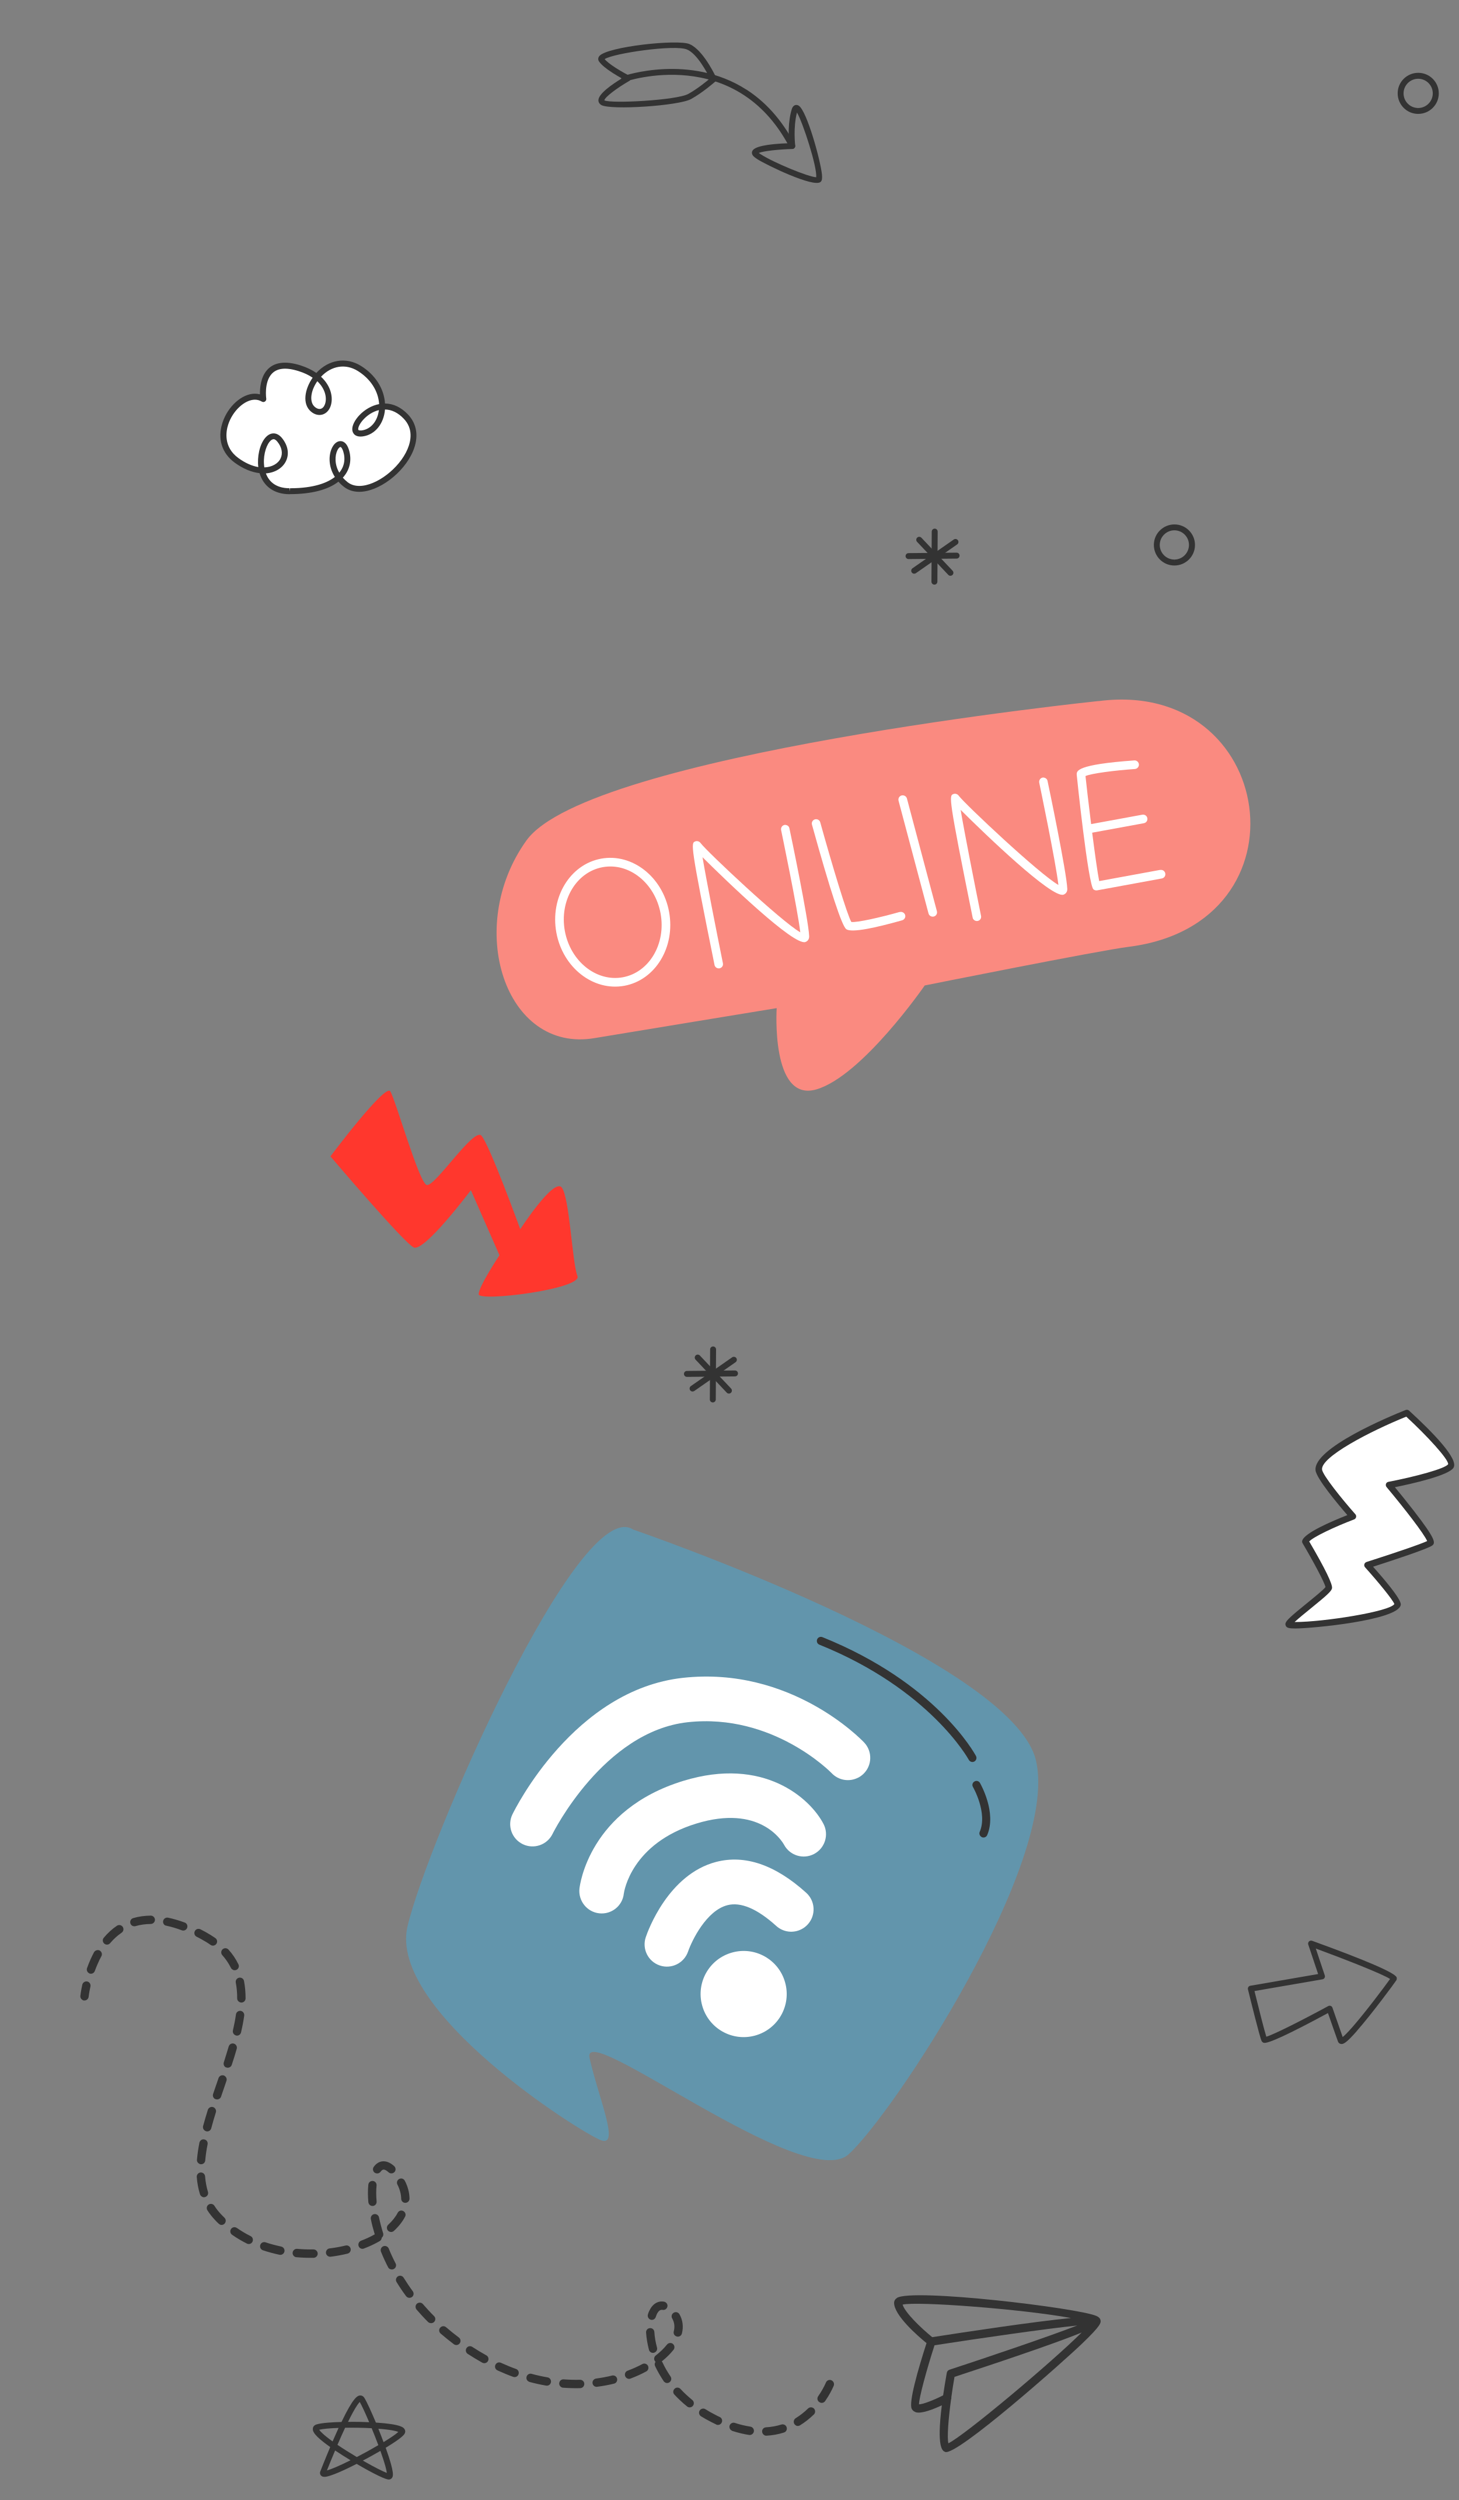 <svg width="226" height="387" viewBox="0 0 226 387" fill="none" xmlns="http://www.w3.org/2000/svg">
<rect x="0" y="0" width="226" height="387" fill="#808080" stroke="none"/>
<path d="M40.789 61.753C40.789 61.753 39.786 54.87 46.448 57.005C53.11 59.14 51.04 65.479 48.482 63.354C45.924 61.228 50.561 53.84 55.686 57.032C60.812 60.216 59.763 66.565 56.174 67.08C52.576 67.596 58.244 59.682 62.854 64.458C67.455 69.234 57.683 78.196 53.589 75.012C49.494 71.828 52.586 66.547 53.607 69.721C54.628 72.896 52.052 76.061 44.866 76.043C37.679 76.024 40.789 64.927 43.347 68.102C45.905 71.285 41.792 74.975 36.667 71.258C31.542 67.54 37.21 59.627 40.799 61.753H40.789Z" fill="white"/>
<path d="M44.924 76.502H44.851C42.495 76.502 40.821 75.315 40.204 73.245C38.962 73.107 37.646 72.555 36.376 71.635C34.352 70.162 33.653 67.908 34.462 65.433C35.281 62.912 37.48 60.943 39.477 60.943C39.744 60.943 40.011 60.979 40.268 61.044C40.25 60.078 40.37 58.431 41.345 57.308C42.412 56.066 44.197 55.808 46.581 56.572C47.501 56.866 48.32 57.262 49.001 57.731C50.887 55.679 53.601 55.201 55.92 56.645C58.137 58.026 59.499 60.17 59.637 62.461C60.925 62.479 62.112 63.04 63.171 64.135C64.615 65.635 64.9 67.678 63.962 69.877C62.545 73.208 58.662 76.134 55.653 76.134C54.733 76.134 53.942 75.876 53.288 75.37C52.966 75.122 52.681 74.855 52.423 74.561C50.795 75.83 48.218 76.493 44.915 76.493L44.924 76.502ZM41.179 73.263C41.603 74.422 42.596 75.573 44.851 75.582L44.924 76.042V75.582C48.743 75.582 50.785 74.68 51.871 73.834C50.831 72.205 50.887 70.401 51.448 69.288C51.77 68.644 52.239 68.285 52.736 68.285C53.068 68.285 53.675 68.451 54.034 69.583C54.54 71.174 54.208 72.739 53.104 73.944C53.325 74.192 53.583 74.432 53.859 74.653C54.346 75.03 54.954 75.223 55.662 75.223C58.303 75.223 61.855 72.509 63.125 69.527C63.677 68.221 64.026 66.344 62.517 64.789C61.634 63.878 60.668 63.408 59.637 63.39C59.453 65.598 58.101 67.282 56.233 67.549C55.027 67.724 54.595 67.089 54.567 66.5C54.503 65.203 56.352 63.004 58.726 62.553C58.607 60.547 57.401 58.66 55.441 57.437C53.509 56.231 51.319 56.627 49.727 58.32C51.328 59.801 51.641 61.633 51.209 62.875C50.73 64.246 49.332 64.678 48.191 63.73C46.774 62.562 47.197 60.225 48.43 58.467C47.832 58.062 47.123 57.722 46.304 57.464C44.299 56.82 42.872 56.968 42.044 57.924C40.894 59.249 41.234 61.679 41.244 61.706C41.271 61.881 41.188 62.056 41.041 62.157C40.894 62.258 40.701 62.258 40.554 62.166C40.222 61.973 39.864 61.872 39.486 61.872C37.894 61.872 36.036 63.602 35.346 65.727C35.024 66.703 34.545 69.178 36.928 70.908C37.959 71.662 39.017 72.131 40.011 72.306C39.818 70.696 40.213 68.874 41.023 67.853C41.419 67.356 41.888 67.089 42.376 67.089C42.707 67.089 43.204 67.218 43.7 67.834C44.611 68.975 44.832 70.263 44.299 71.377C43.774 72.463 42.605 73.171 41.188 73.281L41.179 73.263ZM52.727 69.196C52.644 69.196 52.442 69.334 52.267 69.693C51.862 70.512 51.807 71.892 52.552 73.171C53.334 72.233 53.546 71.073 53.16 69.849C53.003 69.371 52.819 69.187 52.736 69.187L52.727 69.196ZM42.366 67.991C42.173 67.991 41.952 68.138 41.741 68.405C41.133 69.168 40.701 70.806 40.949 72.352C42.109 72.315 43.066 71.791 43.461 70.963C43.839 70.181 43.664 69.242 42.974 68.386C42.826 68.202 42.605 67.981 42.366 67.981V67.991ZM58.699 63.482C56.785 63.942 55.46 65.727 55.487 66.436C55.487 66.528 55.497 66.638 55.846 66.638C55.92 66.638 56.003 66.638 56.095 66.62C57.475 66.417 58.487 65.166 58.69 63.482H58.699ZM49.148 59.019C48.08 60.547 47.896 62.277 48.78 63.004C49.433 63.547 50.068 63.344 50.344 62.553C50.666 61.623 50.408 60.206 49.157 59.019H49.148Z" fill="#333333"/>
<path d="M115.605 13.857C118.384 15.643 121.018 18.352 123.121 22.382C123.237 22.61 123.15 22.882 122.93 23.003C122.702 23.119 122.43 23.032 122.309 22.812C113.962 6.83 97.02 12.57 96.847 12.635C96.606 12.72 96.346 12.597 96.26 12.356C96.175 12.115 96.298 11.855 96.539 11.769C96.676 11.726 106.883 8.265 115.608 13.87L115.605 13.857Z" fill="#333333"/>
<path d="M123.729 16.361C124.998 17.177 127.102 24.849 127.32 27.012C127.381 27.631 127.325 27.957 127.127 28.146C126.11 29.134 118.67 25.513 117.33 24.653C117.059 24.479 116.86 24.329 116.733 24.203C116.393 23.865 116.466 23.529 116.525 23.403C116.799 22.704 118.719 22.286 122.229 22.168C122.148 21.153 122.048 18.825 122.65 16.882C122.749 16.574 122.912 16.372 123.133 16.285C123.244 16.247 123.473 16.197 123.736 16.366L123.729 16.361ZM126.433 27.438C126.584 25.807 124.36 18.954 123.453 17.42C122.839 19.738 123.177 22.514 123.178 22.547C123.193 22.677 123.154 22.805 123.069 22.904C122.984 23.002 122.857 23.063 122.737 23.063C120.666 23.121 118.263 23.371 117.531 23.677C117.608 23.727 117.696 23.794 117.828 23.879C119.879 25.197 125.254 27.402 126.433 27.438Z" fill="#333333"/>
<path d="M107.274 7.074C109.241 8.337 110.881 11.895 110.955 12.052C111.035 12.235 110.995 12.45 110.839 12.59C110.761 12.661 108.868 14.332 107.042 15.335C105.12 16.386 94.591 17.081 93.14 16.258C92.83 16.059 92.688 15.804 92.695 15.502C92.722 14.491 94.871 13.018 96.324 12.135C95.93 11.915 95.419 11.62 94.901 11.287C93.863 10.62 93.156 10.035 92.801 9.533C92.61 9.268 92.625 8.939 92.835 8.68C94.002 7.221 104.972 6.044 106.8 6.824C106.962 6.896 107.127 6.98 107.29 7.084L107.274 7.074ZM109.966 12.128C109.493 11.179 107.987 8.33 106.424 7.665C104.565 6.865 94.997 8.243 93.657 9.154C93.907 9.445 94.41 9.889 95.385 10.515C96.415 11.177 97.455 11.703 97.463 11.707C97.612 11.782 97.712 11.933 97.717 12.112C97.72 12.277 97.636 12.442 97.487 12.521C95.462 13.681 93.651 15.088 93.615 15.535C94.65 16.069 104.82 15.526 106.61 14.543C107.96 13.803 109.398 12.638 109.977 12.146L109.966 12.128Z" fill="#333333"/>
<path d="M210.203 314.375C208.464 316.363 208.035 316.476 207.684 316.402C207.486 316.363 207.321 316.23 207.248 316.02C206.937 315.173 206.081 312.7 205.703 311.624C199.711 314.866 196.359 316.42 195.746 316.226C195.633 316.188 195.488 316.073 195.428 315.96C195.136 315.386 193.614 309.188 193.31 307.957C193.283 307.834 193.3 307.703 193.371 307.594C193.442 307.485 193.555 307.412 193.677 307.397L204.179 305.583L202.649 301.016C202.592 300.843 202.651 300.663 202.76 300.539C202.889 300.419 203.075 300.374 203.242 300.435C211.702 303.497 216.107 305.407 216.342 306.102C216.384 306.236 216.365 306.44 216.288 306.556C216.016 306.978 212.62 311.6 210.208 314.356L210.203 314.375ZM207.979 315.339C208.22 315.147 208.681 314.718 209.511 313.769C211.589 311.394 214.529 307.462 215.322 306.346C214.115 305.56 208.304 303.286 203.818 301.635L205.211 305.801C205.258 305.928 205.235 306.066 205.171 306.182C205.107 306.297 204.988 306.376 204.859 306.398L194.319 308.215C194.936 310.724 195.831 314.27 196.153 315.286C197.311 314.954 201.758 312.708 205.742 310.545C205.861 310.478 206.004 310.469 206.132 310.519C206.259 310.569 206.357 310.667 206.398 310.801C206.398 310.801 207.48 313.924 207.978 315.326L207.979 315.339Z" fill="#333333"/>
<path d="M144.741 90.502C144.484 90.502 144.281 90.29 144.281 90.042L144.327 82.294C144.327 82.037 144.539 81.834 144.787 81.834C145.045 81.834 145.247 82.046 145.247 82.294L145.201 90.042C145.201 90.299 144.99 90.502 144.741 90.502Z" fill="#333333"/>
<path d="M141.609 88.809C141.462 88.809 141.324 88.745 141.232 88.616C141.084 88.404 141.14 88.119 141.342 87.972L147.737 83.519C147.939 83.371 148.234 83.427 148.381 83.629C148.528 83.841 148.473 84.126 148.271 84.273L141.876 88.727C141.793 88.782 141.701 88.809 141.609 88.809Z" fill="#333333"/>
<path d="M147.217 89.131C147.098 89.131 146.978 89.085 146.886 88.984L142.055 83.877C141.88 83.693 141.89 83.399 142.074 83.224C142.258 83.049 142.552 83.058 142.727 83.242L147.558 88.349C147.732 88.533 147.723 88.828 147.539 89.002C147.447 89.085 147.337 89.131 147.226 89.131H147.217Z" fill="#333333"/>
<path d="M140.734 86.545C140.485 86.545 140.273 86.343 140.273 86.085C140.273 85.828 140.476 85.625 140.734 85.625L148.177 85.552C148.435 85.552 148.637 85.754 148.637 86.012C148.637 86.269 148.435 86.472 148.177 86.472L140.734 86.545Z" fill="#333333"/>
<path d="M110.413 217.099C110.156 217.099 109.953 216.888 109.953 216.639L109.999 208.892C109.999 208.634 110.211 208.432 110.459 208.432C110.717 208.432 110.919 208.643 110.919 208.892L110.873 216.639C110.873 216.897 110.662 217.099 110.413 217.099Z" fill="#333333"/>
<path d="M107.281 215.407C107.134 215.407 106.996 215.342 106.903 215.213C106.756 215.002 106.811 214.717 107.014 214.569L113.409 210.116C113.611 209.969 113.906 210.024 114.053 210.226C114.2 210.438 114.145 210.723 113.943 210.87L107.548 215.324C107.465 215.379 107.373 215.407 107.281 215.407Z" fill="#333333"/>
<path d="M112.905 215.729C112.785 215.729 112.665 215.683 112.573 215.581L107.743 210.475C107.568 210.291 107.577 209.996 107.761 209.821C107.945 209.647 108.24 209.656 108.414 209.84L113.245 214.947C113.42 215.131 113.411 215.425 113.227 215.6C113.135 215.683 113.024 215.729 112.914 215.729H112.905Z" fill="#333333"/>
<path d="M106.405 213.143C106.157 213.143 105.945 212.94 105.945 212.683C105.945 212.425 106.148 212.223 106.405 212.223L113.849 212.149C114.107 212.149 114.309 212.351 114.309 212.609C114.309 212.867 114.107 213.069 113.849 213.069L106.405 213.143Z" fill="#333333"/>
<path d="M60.222 383.832C59.459 383.832 56.293 382.028 55.244 381.412C53.68 382.212 51.159 383.418 50.257 383.418C50 383.418 49.806 383.335 49.687 383.178C49.576 383.031 49.54 382.847 49.586 382.654C49.613 382.58 50.276 380.878 51.15 378.808C48.675 377.06 48.389 376.379 48.463 375.9C48.481 375.762 48.583 375.44 49.033 375.302C49.862 375.044 51.702 374.952 52.898 374.925C54.711 371.143 55.364 370.821 55.824 370.821C56.063 370.821 56.266 370.941 56.413 371.152C56.818 371.769 57.591 373.508 58.226 375.017C62.247 375.275 62.541 375.817 62.688 376.075C62.799 376.277 62.799 376.507 62.688 376.71C62.605 376.866 62.357 377.336 59.744 378.918C61.17 382.893 60.885 383.326 60.728 383.565C60.627 383.721 60.452 383.823 60.268 383.832C60.268 383.832 60.241 383.832 60.231 383.832H60.222ZM56.211 380.906C58.042 381.955 59.33 382.59 59.919 382.81C59.873 382.396 59.661 381.458 58.925 379.397C58.069 379.894 57.14 380.418 56.201 380.906H56.211ZM51.913 379.332C51.352 380.648 50.892 381.798 50.644 382.424C51.26 382.258 52.438 381.78 54.297 380.851C53.441 380.335 52.631 379.82 51.904 379.332H51.913ZM52.282 378.467C53.156 379.065 54.186 379.71 55.272 380.354C56.404 379.765 57.572 379.121 58.603 378.513C58.29 377.676 57.94 376.784 57.572 375.891C56.284 375.817 54.812 375.799 53.459 375.817C53.091 376.6 52.696 377.492 52.272 378.467H52.282ZM58.603 375.965C58.888 376.673 59.164 377.372 59.413 378.044C60.738 377.234 61.419 376.728 61.704 376.461C61.391 376.333 60.581 376.121 58.603 375.974V375.965ZM49.438 376.13C49.595 376.36 50.073 376.894 51.518 377.934C51.84 377.188 52.153 376.489 52.447 375.845C51.076 375.891 49.99 375.992 49.438 376.13ZM54.435 374.897C55.364 374.897 56.303 374.916 57.186 374.962C56.579 373.535 56.036 372.358 55.723 371.824C55.53 372.026 54.996 372.689 53.91 374.906C54.085 374.906 54.26 374.906 54.435 374.906V374.897Z" fill="#333333"/>
<path d="M181.909 87.54H181.9C180.142 87.54 178.725 86.096 178.734 84.347C178.734 82.599 180.17 81.182 181.918 81.182C182.783 81.182 183.584 81.523 184.182 82.121C184.78 82.728 185.111 83.528 185.102 84.375C185.102 86.123 183.666 87.54 181.918 87.54H181.909ZM181.918 82.093C180.667 82.093 179.655 83.105 179.645 84.347C179.645 85.599 180.648 86.611 181.9 86.62V87.08L181.909 86.62C183.151 86.62 184.163 85.608 184.172 84.366C184.172 83.758 183.942 83.197 183.519 82.765C183.096 82.332 182.525 82.102 181.927 82.093H181.918Z" fill="#333333"/>
<path d="M219.675 17.63H219.665C217.908 17.63 216.491 16.186 216.5 14.437C216.5 12.689 217.935 11.272 219.684 11.272C220.549 11.272 221.349 11.612 221.947 12.21C222.545 12.818 222.877 13.618 222.867 14.465C222.867 16.213 221.432 17.63 219.684 17.63H219.675ZM219.684 12.192C218.432 12.192 217.42 13.204 217.411 14.446C217.411 15.698 218.414 16.71 219.665 16.719V17.179L219.675 16.719C220.917 16.719 221.929 15.707 221.938 14.465C221.938 13.858 221.708 13.296 221.285 12.864C220.861 12.431 220.291 12.201 219.693 12.192H219.684Z" fill="#333333"/>
<path d="M138.919 355.725C141.33 354.19 167.121 357.284 169.854 358.521C170.042 358.606 170.173 358.693 170.269 358.794C170.306 358.839 170.354 358.889 170.385 358.946C170.41 358.985 170.429 359.036 170.449 359.088C170.594 359.551 170.541 359.981 167.68 362.731C164.662 365.638 148.192 380.213 146.414 379.564C146.402 379.559 146.367 379.543 146.355 379.538C146.002 379.378 145.058 378.923 145.89 372.346C144.594 372.951 142.742 373.689 141.858 373.417C141.811 373.395 141.764 373.374 141.716 373.353C141.446 373.23 141.305 373.039 141.23 372.891C140.735 371.915 142.182 366.865 143.519 362.716C142.192 361.633 138.48 358.421 138.496 356.471C138.501 356.303 138.552 355.971 138.948 355.724L138.919 355.725ZM146.906 378.226C149.439 376.987 162.787 365.797 167.546 361.081C164.709 362.239 159.07 364.258 147.854 367.941C147.669 368.978 147.508 370.055 147.363 371.096C147.38 371.217 147.367 371.339 147.314 371.457C146.901 374.534 146.685 377.303 146.906 378.226ZM142.354 372.194C142.921 372.195 144.524 371.6 146.091 370.804C146.247 369.768 146.423 368.627 146.656 367.328C146.693 367.089 146.864 366.897 147.093 366.83C153.276 364.802 162.443 361.696 166.861 359.991C161.979 360.493 151.794 361.96 144.759 363.05C143.54 366.812 142.34 371.222 142.354 372.194ZM144.403 361.796C149.822 360.955 160.074 359.404 165.896 358.831C158.267 357.438 142.045 356.217 139.815 356.755C140.157 357.945 142.557 360.294 144.403 361.796Z" fill="#333333"/>
<path d="M77.061 366.938L77.178 366.991C77.944 367.338 78.721 367.66 79.489 367.937C79.83 368.063 80.193 367.887 80.319 367.546C80.445 367.206 80.262 366.825 79.928 366.717C79.194 366.456 78.442 366.144 77.711 365.813L77.593 365.76C77.263 365.611 76.887 365.753 76.738 366.083C76.589 366.412 76.731 366.789 77.061 366.938ZM74.752 365.766C75.059 365.905 75.424 365.786 75.586 365.491C75.759 365.172 75.651 364.782 75.332 364.61C74.593 364.204 73.87 363.764 73.158 363.299C72.849 363.103 72.459 363.182 72.262 363.491C72.066 363.799 72.156 364.195 72.453 364.386C73.189 364.861 73.948 365.317 74.705 365.745C74.717 365.75 74.74 365.761 74.752 365.766ZM81.92 368.682C81.92 368.682 81.979 368.708 82.014 368.724C82.874 368.957 83.738 369.149 84.594 369.295C84.949 369.357 85.282 369.124 85.343 368.769C85.404 368.413 85.172 368.081 84.816 368.019C84.001 367.878 83.172 367.701 82.353 367.473C82.014 367.376 81.651 367.581 81.566 367.926C81.48 368.242 81.637 368.554 81.92 368.682ZM70.419 362.955C70.689 363.077 71.022 363.001 71.204 362.756C71.418 362.47 71.362 362.061 71.076 361.847C70.396 361.341 69.733 360.8 69.098 360.257C68.823 360.019 68.425 360.052 68.187 360.327C67.954 360.591 67.981 361.001 68.257 361.239C68.91 361.804 69.609 362.361 70.306 362.89C70.353 362.911 70.383 362.939 70.43 362.96L70.419 362.955ZM87.012 369.566C87.082 369.598 87.153 369.63 87.228 369.621C88.11 369.679 89.002 369.714 89.881 369.686C90.239 369.678 90.517 369.377 90.509 369.019C90.501 368.661 90.201 368.383 89.842 368.391C89.01 368.412 88.17 368.387 87.317 368.327C86.962 368.295 86.655 368.567 86.622 368.921C86.598 369.194 86.764 369.454 87 369.561L87.012 369.566ZM38.267 347.319C38.585 347.463 38.956 347.333 39.111 347.02C39.261 346.69 39.136 346.307 38.823 346.152C38.068 345.782 37.357 345.347 36.685 344.887C36.394 344.684 35.991 344.757 35.788 345.049C35.586 345.34 35.659 345.742 35.951 345.945C36.671 346.455 37.446 346.906 38.255 347.314L38.279 347.325L38.267 347.319ZM40.655 348.314C40.655 348.314 40.69 348.33 40.714 348.341C41.54 348.615 42.412 348.853 43.293 349.039C43.643 349.112 43.987 348.885 44.06 348.535C44.133 348.185 43.912 347.858 43.556 347.767C42.727 347.591 41.915 347.38 41.141 347.115C40.795 347.001 40.431 347.177 40.317 347.523C40.214 347.845 40.36 348.181 40.667 348.32L40.655 348.314ZM66.514 359.571C66.75 359.677 67.037 359.637 67.238 359.444C67.495 359.191 67.496 358.78 67.238 358.536C66.63 357.934 66.061 357.308 65.51 356.676C65.28 356.401 64.862 356.383 64.593 356.602C64.324 356.82 64.3 357.25 64.519 357.519C65.088 358.174 65.686 358.827 66.313 359.451C66.373 359.507 66.438 359.551 66.509 359.583L66.514 359.571ZM34.055 344.364C34.302 344.476 34.595 344.424 34.784 344.226C35.029 343.967 35.03 343.556 34.772 343.312C34.604 343.15 34.441 342.977 34.266 342.799C33.873 342.38 33.509 341.932 33.212 341.457C33.022 341.158 32.619 341.075 32.32 341.266C32.02 341.457 31.938 341.86 32.129 342.159C32.468 342.695 32.876 343.206 33.328 343.68C33.497 343.871 33.684 344.054 33.876 344.226C33.936 344.282 33.989 344.32 34.06 344.352L34.055 344.364ZM45.713 349.367C45.772 349.394 45.843 349.426 45.917 349.417C46.789 349.499 47.687 349.522 48.571 349.511C48.93 349.503 49.219 349.208 49.211 348.849C49.203 348.491 48.903 348.213 48.55 348.21C47.706 348.225 46.865 348.2 46.035 348.122C45.681 348.09 45.361 348.357 45.329 348.711C45.299 348.996 45.465 349.256 45.701 349.362L45.713 349.367ZM92.168 369.429C92.274 369.477 92.391 369.501 92.517 369.473C93.409 369.352 94.289 369.196 95.12 368.99C95.47 368.907 95.67 368.558 95.587 368.208C95.504 367.858 95.155 367.658 94.805 367.741C94.008 367.934 93.169 368.094 92.34 368.201C91.99 368.255 91.735 368.566 91.784 368.929C91.81 369.154 91.963 369.35 92.151 369.435L92.168 369.429ZM63.15 355.651C63.35 355.741 63.598 355.726 63.801 355.591C64.094 355.383 64.148 354.981 63.94 354.688C63.439 354.008 62.966 353.297 62.521 352.585C62.33 352.286 61.933 352.191 61.634 352.382C61.335 352.573 61.24 352.971 61.431 353.27C61.888 354.016 62.38 354.749 62.911 355.458C62.984 355.547 63.067 355.614 63.173 355.661L63.15 355.651ZM50.872 349.288C50.978 349.336 51.094 349.361 51.215 349.344C52.102 349.235 52.987 349.067 53.83 348.867C54.179 348.784 54.392 348.44 54.309 348.09C54.226 347.74 53.882 347.528 53.532 347.611C52.735 347.804 51.902 347.952 51.061 348.054C50.704 348.091 50.456 348.419 50.493 348.776C50.519 349.001 50.671 349.198 50.872 349.288ZM31.325 340.078C31.466 340.142 31.629 340.159 31.782 340.101C32.126 340 32.32 339.634 32.208 339.285C31.983 338.559 31.836 337.755 31.768 336.901C31.743 336.549 31.425 336.278 31.073 336.303C30.721 336.328 30.45 336.646 30.476 336.998C30.547 337.938 30.721 338.84 30.973 339.663C31.032 339.846 31.165 339.992 31.318 340.061L31.325 340.078ZM110.944 375.325C111.262 375.469 111.65 375.332 111.8 375.002C111.949 374.672 111.807 374.296 111.477 374.147C111.253 374.045 111.029 373.944 110.804 373.814C110.261 373.54 109.753 373.253 109.266 372.948C108.969 372.757 108.568 372.859 108.377 373.156C108.186 373.453 108.289 373.854 108.586 374.045C109.095 374.361 109.64 374.664 110.218 374.954C110.465 375.066 110.69 375.196 110.926 375.302L110.944 375.325ZM113.354 376.273C113.354 376.273 113.401 376.294 113.424 376.305C114.315 376.594 115.186 376.803 116.035 376.932C116.396 376.982 116.717 376.744 116.778 376.388C116.828 376.028 116.59 375.707 116.234 375.646C115.466 375.525 114.654 375.342 113.828 375.068C113.494 374.959 113.125 375.147 113.016 375.481C112.918 375.792 113.076 376.133 113.371 376.266L113.354 376.273ZM106.568 372.607C106.827 372.725 107.143 372.654 107.331 372.427C107.557 372.146 107.512 371.743 107.231 371.517C106.58 370.981 105.968 370.42 105.406 369.811C105.158 369.543 104.753 369.53 104.496 369.783C104.234 370.019 104.215 370.436 104.468 370.692C105.072 371.334 105.727 371.957 106.425 372.514C106.467 372.548 106.509 372.581 106.568 372.607ZM97.184 368.192C97.337 368.262 97.517 368.272 97.676 368.202C98.531 367.88 99.35 367.512 100.104 367.101C100.422 366.932 100.528 366.54 100.371 366.228C100.202 365.911 99.816 365.793 99.498 365.961C98.784 366.348 98.022 366.684 97.218 366.987C96.881 367.105 96.71 367.482 96.839 367.824C96.904 367.995 97.031 368.123 97.172 368.187L97.184 368.192ZM60.439 351.26C60.615 351.34 60.812 351.344 60.999 351.244C61.317 351.075 61.447 350.694 61.278 350.377C60.884 349.617 60.524 348.843 60.217 348.08C60.082 347.75 59.7 347.591 59.37 347.725C59.039 347.86 58.88 348.242 59.015 348.572C59.335 349.37 59.708 350.177 60.115 350.972C60.184 351.102 60.292 351.208 60.422 351.266L60.439 351.26ZM118.434 376.995C118.528 377.038 118.633 377.057 118.737 377.047C119.655 376.994 120.563 376.837 121.426 376.56C121.769 376.46 121.963 376.094 121.851 375.745C121.751 375.402 121.38 375.22 121.036 375.32C120.276 375.558 119.471 375.705 118.657 375.748C118.293 375.768 118.027 376.073 118.053 376.425C118.068 376.674 118.215 376.882 118.427 376.978L118.434 376.995ZM55.882 348.063C56.035 348.133 56.215 348.143 56.374 348.073C57.247 347.744 58.059 347.36 58.806 346.931C58.999 346.82 59.123 346.606 59.133 346.398C59.335 346.234 59.428 345.964 59.349 345.701C59.091 344.889 58.88 344.07 58.71 343.255C58.638 342.91 58.288 342.681 57.944 342.752C57.599 342.823 57.37 343.174 57.441 343.518C57.599 344.299 57.809 345.089 58.048 345.879C57.397 346.251 56.68 346.58 55.928 346.864C55.597 346.998 55.432 347.363 55.549 347.7C55.614 347.871 55.728 347.994 55.882 348.063ZM103.065 368.837C103.265 368.928 103.496 368.919 103.699 368.784C103.992 368.576 104.07 368.185 103.867 367.88C103.4 367.187 102.973 366.468 102.638 365.735C102.6 365.661 102.557 365.599 102.509 365.549C103.222 364.977 103.835 364.375 104.331 363.748C104.557 363.467 104.501 363.058 104.232 362.837C103.951 362.611 103.543 362.667 103.322 362.936C102.858 363.522 102.273 364.094 101.576 364.63C101.295 364.844 101.248 365.262 101.467 365.532C101.485 365.554 101.515 365.582 101.545 365.61C101.402 365.8 101.371 366.056 101.472 366.272C101.85 367.068 102.303 367.854 102.801 368.605C102.869 368.706 102.964 368.778 103.07 368.826L103.065 368.837ZM30.883 334.968C30.953 335 31.012 335.027 31.099 335.023C31.453 335.056 31.773 334.789 31.793 334.429C31.861 333.651 31.974 332.837 32.154 331.938C32.227 331.588 31.999 331.244 31.644 331.183C31.294 331.11 30.962 331.342 30.888 331.692C30.705 332.631 30.582 333.498 30.51 334.317C30.481 334.602 30.652 334.85 30.888 334.956L30.883 334.968ZM123.317 375.486C123.505 375.571 123.736 375.562 123.917 375.445C124.68 374.981 125.393 374.41 126.068 373.764C126.324 373.511 126.326 373.1 126.085 372.849C125.832 372.593 125.421 372.592 125.17 372.833C124.579 373.417 123.927 373.917 123.255 374.337C122.956 374.528 122.861 374.925 123.04 375.219C123.114 375.337 123.204 375.421 123.322 375.474L123.317 375.486ZM100.875 364.172C101.005 364.23 101.168 364.247 101.316 364.201C101.66 364.101 101.86 363.751 101.772 363.413C101.549 362.589 101.407 361.773 101.36 360.999C101.34 360.635 101.034 360.369 100.682 360.395C100.318 360.414 100.053 360.72 100.078 361.072C100.129 361.932 100.286 362.84 100.524 363.757C100.578 363.952 100.711 364.097 100.875 364.172ZM60.311 345.455C60.535 345.556 60.818 345.528 61.013 345.347C61.762 344.664 62.335 343.93 62.745 343.15C62.917 342.831 62.793 342.448 62.473 342.275C62.119 342.086 61.766 342.239 61.599 342.546C61.265 343.19 60.774 343.805 60.142 344.385C59.88 344.621 59.861 345.038 60.097 345.301C60.152 345.369 60.229 345.418 60.311 345.455ZM31.836 329.879C31.836 329.879 31.895 329.906 31.931 329.922C32.27 330.018 32.632 329.813 32.723 329.457C32.934 328.644 33.18 327.819 33.437 326.999C33.546 326.665 33.346 326.29 33.012 326.182C32.678 326.073 32.309 326.261 32.195 326.607C31.927 327.451 31.688 328.293 31.459 329.113C31.379 329.417 31.53 329.74 31.813 329.868L31.836 329.879ZM57.435 341.429C57.529 341.472 57.646 341.496 57.75 341.486C58.102 341.461 58.373 341.144 58.336 340.787C58.26 339.887 58.251 339.06 58.332 338.316C58.365 337.962 58.11 337.647 57.755 337.615C57.401 337.582 57.087 337.838 57.054 338.192C56.97 339.005 56.971 339.914 57.055 340.888C57.076 341.125 57.223 341.333 57.435 341.429ZM127.02 371.91C127.303 372.038 127.641 371.95 127.816 371.688C128.468 370.749 128.865 369.935 129.04 369.546L129.147 369.31C129.267 368.982 129.127 368.634 128.778 368.462C128.443 368.325 128.068 368.496 127.936 368.819L127.851 369.008C127.691 369.361 127.331 370.093 126.734 370.943C126.531 371.235 126.605 371.637 126.896 371.84C126.931 371.856 126.967 371.872 127.002 371.888L127.02 371.91ZM104.741 361.649C104.741 361.649 104.812 361.681 104.847 361.697C105.192 361.782 105.543 361.571 105.628 361.227C105.899 360.157 105.754 359.127 105.245 358.244C105.06 357.933 104.668 357.826 104.357 358.012C104.046 358.198 103.939 358.59 104.125 358.901C104.467 359.495 104.557 360.174 104.365 360.911C104.285 361.215 104.441 361.527 104.724 361.655L104.741 361.649ZM100.705 359.057C100.705 359.057 100.753 359.078 100.776 359.089C101.11 359.197 101.479 359.009 101.581 358.658C101.623 358.535 101.664 358.412 101.717 358.294C101.968 357.741 102.271 357.509 102.627 357.57C102.977 357.643 103.309 357.411 103.382 357.061C103.456 356.71 103.223 356.378 102.873 356.305C101.905 356.123 101.052 356.659 100.551 357.767C100.482 357.92 100.407 358.085 100.363 358.277C100.265 358.588 100.423 358.929 100.717 359.062L100.705 359.057ZM62.52 340.948C62.603 340.985 62.708 341.004 62.794 341.001C63.153 340.993 63.442 340.698 63.434 340.34C63.422 339.426 63.177 338.492 62.708 337.584C62.539 337.267 62.158 337.137 61.84 337.306C61.523 337.474 61.393 337.855 61.562 338.173C61.938 338.911 62.128 339.65 62.145 340.366C62.143 340.621 62.296 340.847 62.52 340.948ZM58.165 336.395C58.436 336.518 58.774 336.429 58.956 336.185C59.258 335.768 59.486 335.829 59.698 335.925C59.851 335.994 60.011 336.109 60.192 336.276C60.455 336.509 60.86 336.493 61.104 336.235C61.349 335.976 61.321 335.567 61.063 335.322C59.899 334.256 58.664 334.35 57.89 335.434C57.688 335.725 57.749 336.122 58.047 336.342C58.083 336.358 58.118 336.374 58.165 336.395ZM33.363 324.936C33.363 324.936 33.398 324.952 33.422 324.962C33.756 325.071 34.131 324.9 34.245 324.554L35.081 322.109C35.195 321.763 34.997 321.417 34.673 321.285C34.339 321.177 33.964 321.348 33.85 321.693L33.008 324.151C32.905 324.473 33.051 324.809 33.358 324.947L33.363 324.936ZM35.018 320.022C35.018 320.022 35.065 320.043 35.088 320.054C35.422 320.162 35.791 319.975 35.9 319.64C36.18 318.802 36.442 317.97 36.671 317.151C36.768 316.812 36.563 316.449 36.223 316.353C35.884 316.256 35.527 316.449 35.425 316.8C35.184 317.614 34.927 318.434 34.669 319.254C34.566 319.577 34.724 319.918 35.019 320.051L35.018 320.022ZM12.815 309.624C12.873 309.651 12.944 309.683 13.019 309.674C13.373 309.707 13.687 309.452 13.732 309.103C13.732 309.103 13.794 308.464 14.011 307.512C14.084 307.162 13.862 306.806 13.524 306.738C13.174 306.665 12.835 306.881 12.75 307.225C12.524 308.258 12.446 308.933 12.447 308.962C12.418 309.246 12.572 309.501 12.82 309.613L12.815 309.624ZM13.81 305.477C13.81 305.477 13.846 305.493 13.858 305.498C14.198 305.624 14.562 305.448 14.687 305.107C14.838 304.679 15.018 304.25 15.221 303.802C15.365 303.484 15.514 303.154 15.704 302.828C15.877 302.509 15.752 302.126 15.45 301.947C15.166 301.79 14.748 301.899 14.569 302.201C14.38 302.556 14.208 302.904 14.048 303.257C13.835 303.728 13.651 304.199 13.484 304.662C13.369 304.979 13.521 305.332 13.828 305.471L13.81 305.477ZM36.444 315.048C36.444 315.048 36.527 315.085 36.562 315.101C36.907 315.186 37.263 314.964 37.336 314.614C37.555 313.691 37.713 312.84 37.831 312.014C37.875 311.665 37.625 311.339 37.282 311.283C36.933 311.238 36.595 311.483 36.551 311.832C36.442 312.606 36.283 313.428 36.08 314.315C36.011 314.625 36.174 314.925 36.444 315.048ZM16.303 300.971C16.562 301.088 16.872 301.029 17.06 300.802C17.608 300.156 18.206 299.618 18.843 299.182C19.136 298.974 19.213 298.583 19.011 298.279C18.814 297.991 18.412 297.908 18.107 298.111C17.374 298.603 16.692 299.231 16.078 299.961C15.84 300.236 15.885 300.64 16.149 300.872C16.202 300.911 16.244 300.944 16.303 300.971ZM37.125 309.935C37.208 309.972 37.295 309.997 37.394 309.999C37.747 310.003 38.037 309.708 38.04 309.355C38.044 308.406 37.956 307.501 37.797 306.662C37.731 306.306 37.392 306.082 37.036 306.148C36.691 306.219 36.456 306.552 36.522 306.908C36.666 307.655 36.745 308.485 36.738 309.348C36.731 309.614 36.901 309.833 37.125 309.935ZM20.538 298.132C20.68 298.196 20.831 298.208 20.991 298.167C21.729 297.947 22.529 297.841 23.357 297.832C23.715 297.824 23.999 297.541 24.003 297.187C23.995 296.829 23.712 296.545 23.358 296.541C22.404 296.549 21.483 296.672 20.63 296.925C20.287 297.025 20.093 297.392 20.193 297.735C20.247 297.93 20.385 298.063 20.55 298.138L20.538 298.132ZM36.08 304.935C36.245 305.01 36.454 305.019 36.636 304.931C36.959 304.779 37.095 304.386 36.926 304.069C36.53 303.251 36.02 302.495 35.397 301.802C35.161 301.539 34.749 301.509 34.486 301.745C34.223 301.981 34.193 302.393 34.429 302.656C34.967 303.254 35.416 303.925 35.767 304.623C35.831 304.765 35.956 304.865 36.086 304.923L36.08 304.935ZM25.651 298.061C25.651 298.061 25.734 298.098 25.786 298.108C26.55 298.269 27.352 298.504 28.163 298.814C28.504 298.939 28.867 298.763 28.987 298.434C29.113 298.094 28.942 297.719 28.608 297.61C27.733 297.285 26.867 297.036 26.038 296.859C25.688 296.786 25.344 297.014 25.271 297.364C25.207 297.661 25.37 297.962 25.641 298.084L25.651 298.061ZM32.721 301.131C33.003 301.259 33.33 301.165 33.516 300.909C33.719 300.617 33.645 300.215 33.354 300.012C32.878 299.684 32.368 299.368 31.824 299.065C31.564 298.919 31.298 298.784 31.044 298.655C30.703 298.501 30.337 298.619 30.176 298.944C30.015 299.268 30.14 299.651 30.465 299.812C30.712 299.924 30.96 300.065 31.209 300.206C31.711 300.475 32.179 300.758 32.608 301.066C32.643 301.082 32.679 301.098 32.714 301.114L32.721 301.131Z" fill="#333333"/>
<path d="M217.928 218.719C217.928 218.719 225.538 225.658 224.738 226.928C223.938 228.198 215.158 229.879 215.158 229.879C215.158 229.879 222.228 238.299 221.578 238.839C220.928 239.379 211.818 242.279 211.818 242.279C211.818 242.279 216.658 247.639 216.498 248.368C216.058 250.418 199.458 252.149 199.618 251.419C199.778 250.689 205.678 246.499 205.838 245.779C205.998 245.059 202.218 238.629 202.218 238.629C202.558 237.409 209.568 234.749 209.568 234.749C209.568 234.749 204.448 228.949 204.288 227.549C203.928 224.309 217.938 218.729 217.938 218.729L217.928 218.719Z" fill="white"/>
<path d="M200.668 252.089C199.658 252.089 199.398 251.989 199.228 251.779C199.138 251.659 199.088 251.469 199.118 251.319C199.218 250.859 199.948 250.209 202.398 248.219C203.518 247.309 205.028 246.089 205.318 245.679C205.178 244.969 203.438 241.719 201.768 238.889C201.698 238.769 201.678 238.629 201.718 238.499C202.048 237.299 206.298 235.489 208.708 234.539C207.288 232.899 203.928 228.899 203.778 227.609C203.398 224.169 215.338 219.219 217.738 218.269C217.918 218.199 218.118 218.239 218.258 218.359C221.868 221.659 225.998 225.869 225.148 227.209C224.388 228.409 218.758 229.679 216.068 230.219C216.728 231.009 217.878 232.429 218.988 233.859C222.408 238.269 222.358 238.829 221.878 239.229C221.268 239.739 215.398 241.659 212.688 242.529C217.168 247.559 217.018 248.249 216.968 248.479C216.458 250.839 203.188 252.089 200.658 252.089H200.668ZM200.538 251.089C200.538 251.089 200.628 251.089 200.678 251.089C204.948 251.089 215.238 249.489 215.988 248.309C215.738 247.629 213.478 244.879 211.448 242.619C211.338 242.489 211.288 242.319 211.338 242.149C211.378 241.989 211.508 241.859 211.668 241.799C215.618 240.539 220.018 239.059 221.068 238.559C220.618 237.479 217.628 233.599 214.778 230.199C214.668 230.059 214.628 229.879 214.688 229.709C214.748 229.539 214.888 229.419 215.068 229.389C219.188 228.599 223.898 227.339 224.318 226.659C224.398 225.919 221.078 222.289 217.828 219.299C212.188 221.579 204.568 225.549 204.788 227.489C204.878 228.349 207.858 232.049 209.948 234.409C210.058 234.529 210.098 234.699 210.058 234.859C210.018 235.019 209.908 235.149 209.748 235.209C206.768 236.339 203.438 237.909 202.798 238.619C205.268 242.839 206.458 245.279 206.328 245.879C206.228 246.339 205.498 246.989 203.048 248.979C202.208 249.659 201.148 250.519 200.548 251.079L200.538 251.089Z" fill="#333333"/>
<path d="M51.188 179.001C51.188 179.001 59.648 167.731 60.447 168.931C61.248 170.131 64.877 183.021 66.088 183.431C67.297 183.841 73.338 174.571 74.547 175.781C75.757 176.991 80.588 190.281 80.588 190.281C80.588 190.281 85.817 182.231 87.028 183.841C88.237 185.451 88.638 195.521 89.448 197.531C90.257 199.541 74.147 201.561 74.147 200.351C74.147 199.141 77.368 194.311 77.368 194.311L72.938 184.241C72.938 184.241 65.688 193.901 64.078 193.101C62.468 192.301 51.188 179.011 51.188 179.011V179.001Z" fill="#FF372D"/>
<path d="M98.087 236.783C98.087 236.783 156.951 256.935 160.493 272.608C164.035 288.281 138.284 327.327 131.447 333.487C124.611 339.648 89.909 312.315 91.322 318.581C92.734 324.848 96.09 332.396 93.098 331.312C90.106 330.227 60.051 311.294 63.123 298.205C66.195 285.116 89.706 231.256 98.087 236.783Z" fill="#6295AC"/>
<path d="M150.278 272.654C150.194 272.599 150.124 272.522 150.068 272.425C150.008 272.31 144.037 261.485 126.923 254.598C126.598 254.474 126.45 254.105 126.574 253.78C126.698 253.455 127.067 253.306 127.392 253.43C144.97 260.503 150.931 271.367 151.181 271.833C151.343 272.136 151.23 272.513 150.92 272.686C150.708 272.802 150.467 272.779 150.278 272.654Z" fill="#333333"/>
<path d="M151.993 284.331C151.741 284.165 151.639 283.841 151.763 283.561C153.008 280.645 150.738 276.661 150.713 276.63C150.534 276.331 150.636 275.946 150.946 275.774C151.245 275.594 151.63 275.697 151.802 276.007C151.904 276.195 154.403 280.586 152.92 284.068C152.786 284.386 152.417 284.535 152.098 284.4C152.067 284.38 152.035 284.359 152.004 284.338L151.993 284.331Z" fill="#333333"/>
<path d="M121.612 306.876C122.611 310.421 120.543 314.106 116.994 315.098C113.449 316.096 109.764 314.028 108.772 310.479C107.774 306.935 109.842 303.249 113.39 302.258C116.935 301.259 120.621 303.327 121.612 306.876Z" fill="white"/>
<path d="M124.165 298.637C122.919 299.289 121.349 299.14 120.245 298.14C117.293 295.471 114.74 294.389 112.671 294.926C109.422 295.761 107.173 300.391 106.58 302.107C105.954 303.909 103.993 304.868 102.187 304.252C100.381 303.637 99.42 301.686 100.032 299.873C100.364 298.884 103.522 290.161 110.916 288.23C115.389 287.067 120.09 288.672 124.883 293.004C126.299 294.283 126.413 296.47 125.134 297.887C124.854 298.198 124.526 298.448 124.172 298.633L124.165 298.637Z" fill="white"/>
<path d="M126.095 287C124.414 287.881 122.344 287.24 121.449 285.566C121.065 284.882 117.585 279.315 107.881 282.283C97.774 285.374 96.671 292.822 96.629 293.139C96.424 295.033 94.724 296.391 92.82 296.183C90.926 295.979 89.553 294.252 89.758 292.358C89.81 291.862 91.238 280.15 105.852 275.678C118.283 271.872 125.485 278.369 127.557 282.34C128.441 284.028 127.783 286.116 126.095 287Z" fill="white"/>
<path d="M132.94 275.173C131.599 275.876 129.911 275.633 128.824 274.485C128.743 274.397 119.722 265.158 106.539 266.6C93.503 268.025 85.665 283.728 85.593 283.887C84.756 285.601 82.683 286.314 80.969 285.477C79.256 284.639 78.54 282.577 79.377 280.864C79.761 280.073 88.927 261.575 105.794 259.73C122.472 257.906 133.399 269.261 133.858 269.74C135.166 271.128 135.108 273.318 133.72 274.626C133.48 274.847 133.223 275.034 132.95 275.177L132.94 275.173Z" fill="white"/>
<path d="M170.153 108.522C170.153 108.522 91.166 116.714 81.547 130.103C71.927 143.491 78.21 163.057 92.098 160.701C95.69 160.097 120.309 156.06 120.309 156.06C120.309 156.06 119.359 170.704 126.454 168.641C133.549 166.578 143.242 152.55 143.242 152.55C143.242 152.55 170.183 147.148 174.815 146.571C203.371 142.996 197.644 104.925 170.155 108.535L170.153 108.522Z" fill="#FA8A80"/>
<path d="M93.106 132.924C88.299 133.806 85.184 138.937 86.179 144.363C87.173 149.789 91.894 153.483 96.714 152.6C101.534 151.716 104.636 146.587 103.641 141.161C102.647 135.735 97.926 132.041 93.106 132.924ZM96.472 151.283C92.39 152.031 88.358 148.823 87.496 144.121C86.634 139.42 89.252 134.992 93.348 134.241C97.444 133.49 101.462 136.701 102.324 141.403C103.186 146.104 100.568 150.532 96.472 151.283Z" fill="white"/>
<path d="M121.516 127.703C121.148 127.77 120.929 128.137 120.994 128.492C121.018 128.624 123.55 140.724 123.965 144.323C121.001 142.634 109.535 131.846 108.529 130.519C108.358 130.251 107.982 130.13 107.691 130.251C107.019 130.524 106.882 130.59 110.679 149.373C110.744 149.728 111.1 149.962 111.456 149.897C111.825 149.83 112.059 149.474 111.978 149.107C110.937 143.949 109.405 136.185 108.82 132.698C112.633 136.491 122.931 146.405 124.744 145.828C125.04 145.732 125.367 145.441 125.339 144.915C125.246 142.401 122.41 128.791 122.278 128.216C122.21 127.848 121.864 127.666 121.488 127.694L121.516 127.703Z" fill="white"/>
<path d="M161.501 120.371C161.132 120.439 160.913 120.806 160.979 121.161C161.003 121.293 163.534 133.393 163.949 136.992C160.985 135.303 149.519 124.515 148.514 123.188C148.342 122.92 147.966 122.798 147.675 122.92C147.004 123.193 146.866 123.259 150.664 142.042C150.729 142.397 151.085 142.631 151.44 142.566C151.809 142.499 152.043 142.143 151.963 141.776C150.921 136.617 149.389 128.854 148.804 125.367C152.617 129.16 162.915 139.074 164.728 138.496C165.024 138.401 165.352 138.11 165.323 137.584C165.23 135.07 162.395 121.46 162.262 120.885C162.194 120.517 161.835 120.337 161.472 120.363L161.501 120.371Z" fill="white"/>
<path d="M139.361 141.173C136.345 142.026 132.737 142.837 131.872 142.723C131.213 141.578 128.934 134.046 127.057 127.299C126.966 126.948 126.601 126.742 126.237 126.836C125.887 126.928 125.67 127.308 125.775 127.656C128.625 137.928 130.412 143.372 131.098 143.845C131.503 144.125 132.588 144.103 134.34 143.782C135.723 143.528 137.534 143.087 139.747 142.464C140.095 142.359 140.314 141.992 140.209 141.644C140.105 141.296 139.727 141.093 139.39 141.182L139.361 141.173Z" fill="white"/>
<path d="M139.662 123.137C139.298 123.231 139.093 123.596 139.187 123.96L143.828 141.404C143.917 141.741 144.255 141.951 144.598 141.889C144.611 141.886 144.637 141.881 144.65 141.879C145.014 141.785 145.22 141.421 145.126 141.057L140.485 123.613C140.391 123.249 140.016 123.059 139.662 123.137Z" fill="white"/>
<path d="M179.709 134.661L170.266 136.393C170.023 135.212 169.589 132.106 169.179 128.901L177.186 127.433C177.555 127.366 177.791 127.023 177.724 126.654C177.656 126.285 177.313 126.049 176.944 126.116L169.016 127.57C168.599 124.257 168.24 121.11 168.143 120.134C169.061 119.721 172.693 119.259 175.797 119.044C176.16 119.018 176.441 118.694 176.416 118.332C176.387 117.956 176.066 117.688 175.703 117.714C166.714 118.354 166.759 119.34 166.786 119.934C166.789 120.097 168.56 137.032 169.387 137.684C169.545 137.804 169.746 137.863 169.944 137.827L179.966 135.989C180.335 135.922 180.571 135.579 180.504 135.21C180.436 134.841 180.093 134.605 179.724 134.672L179.709 134.661Z" fill="white"/>
</svg>
